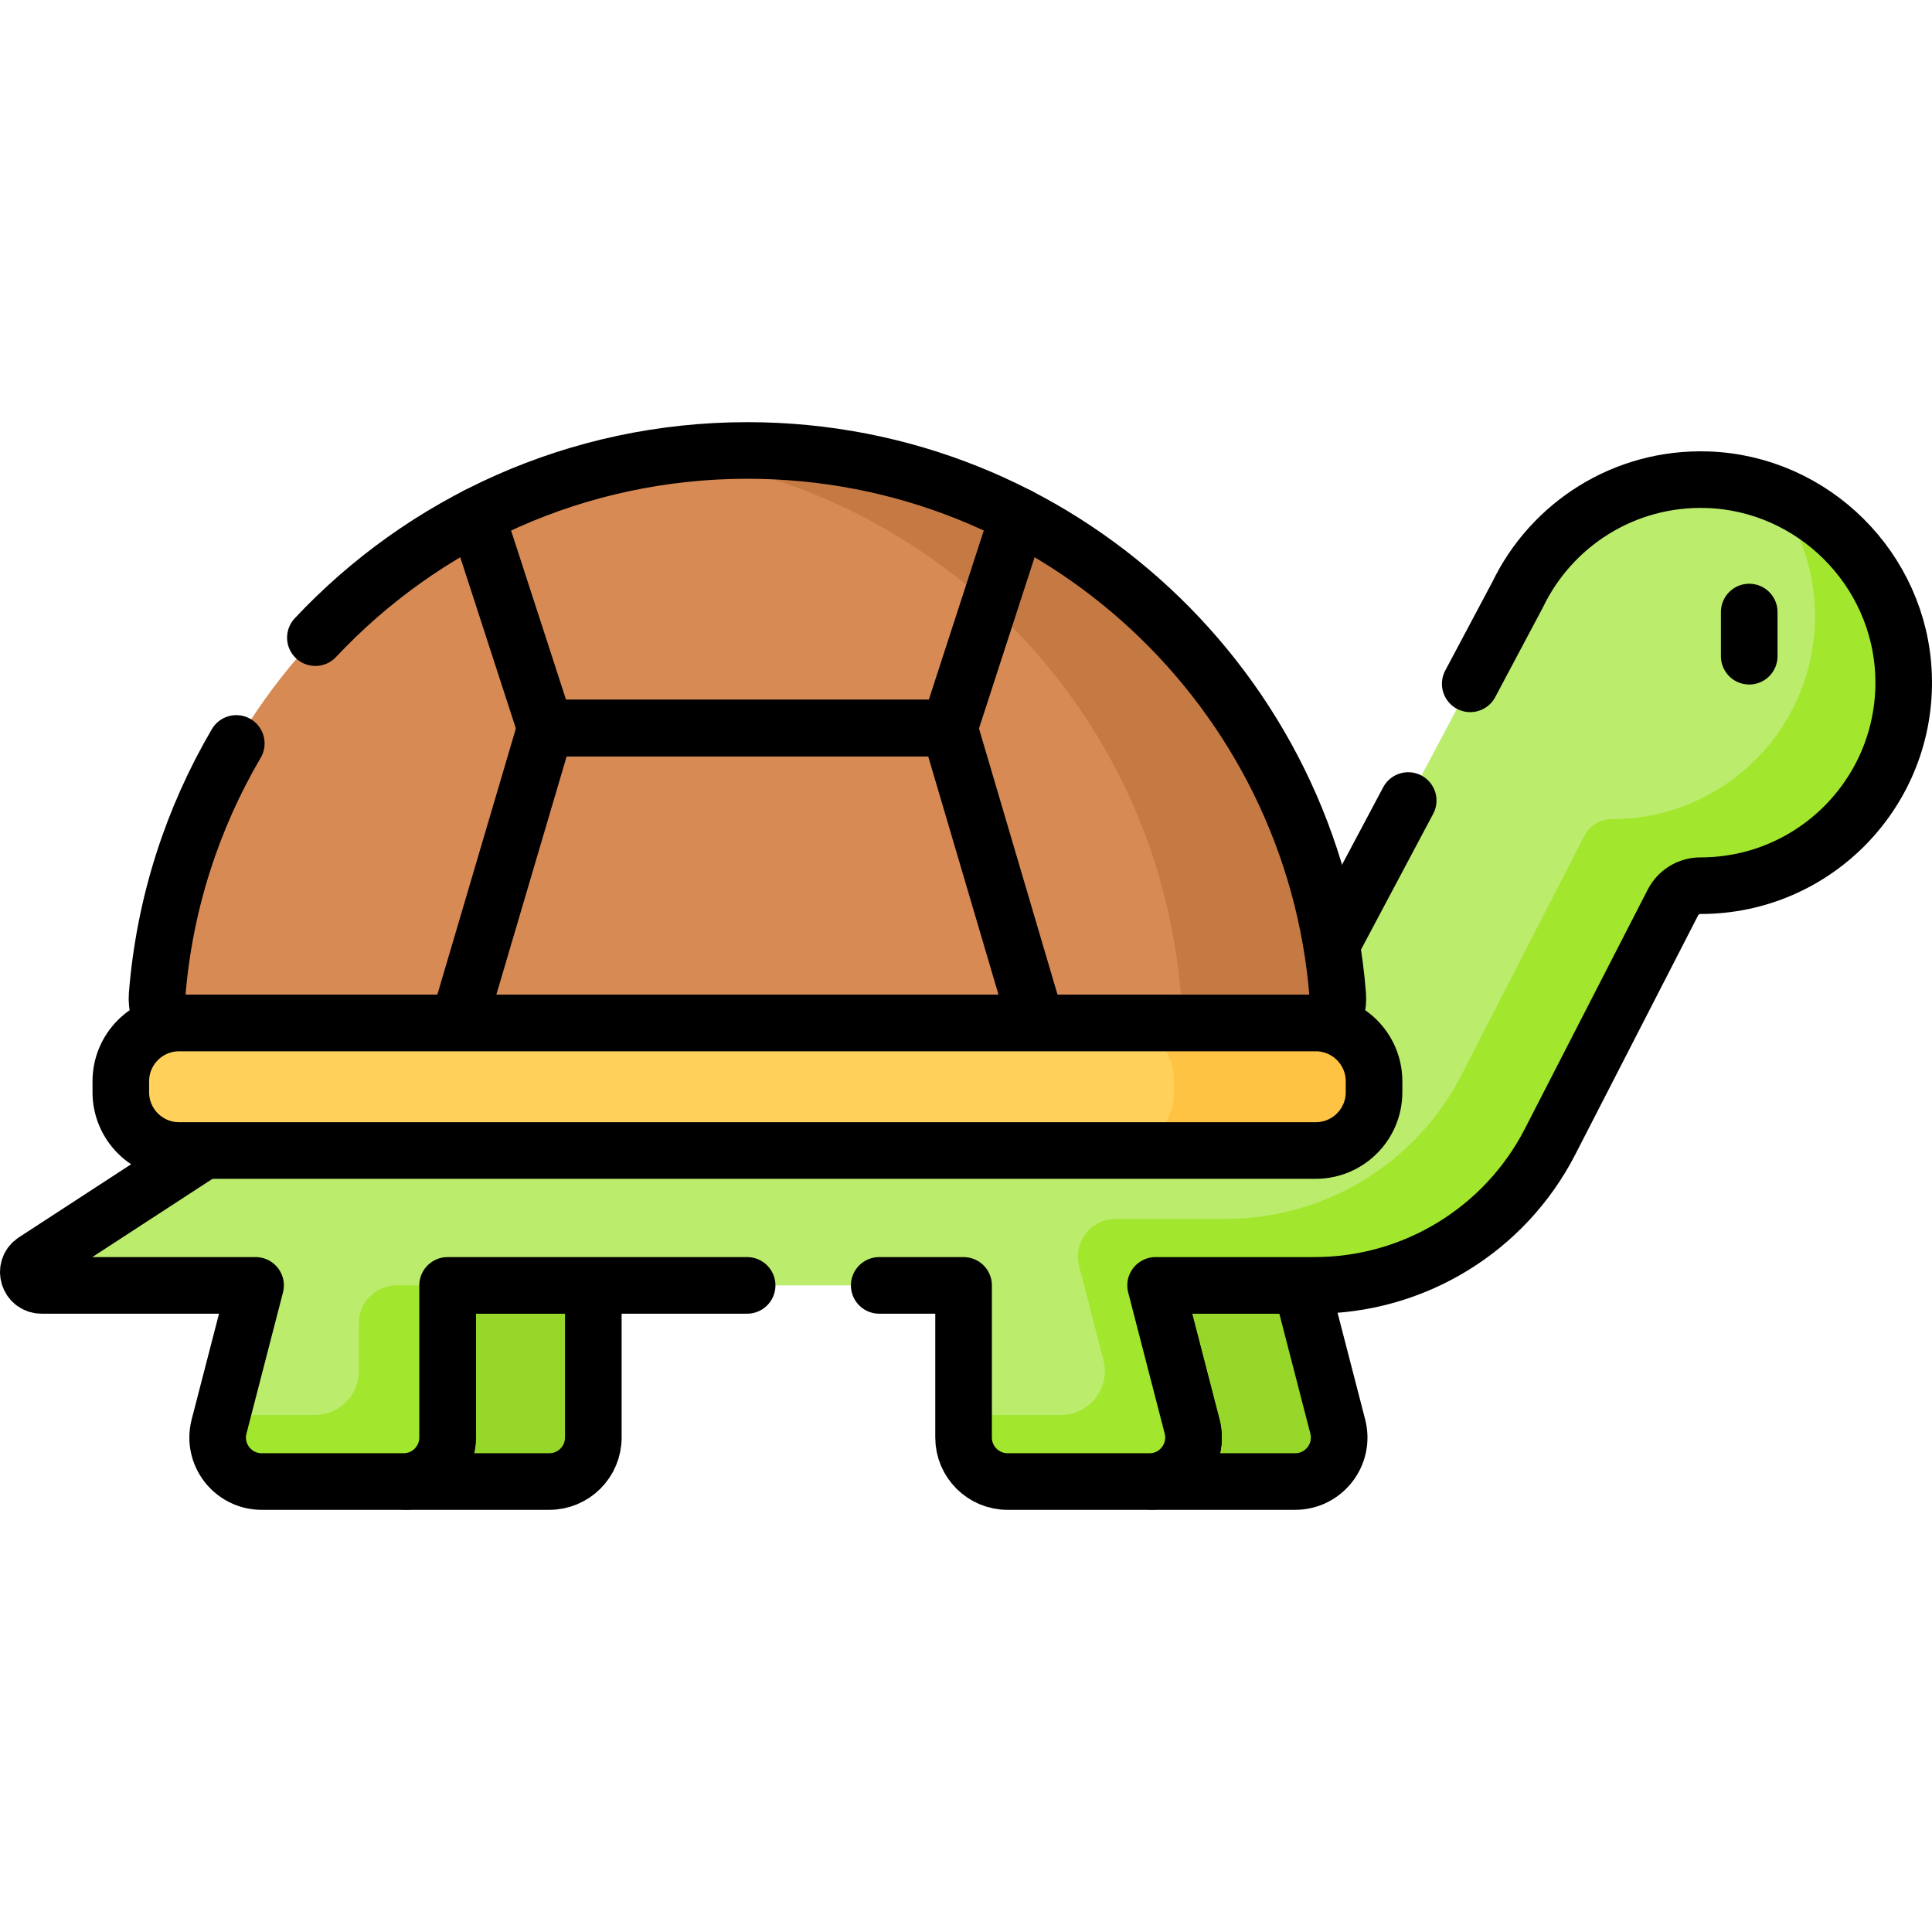 <?xml version="1.0" encoding="UTF-8"?>
<svg xmlns="http://www.w3.org/2000/svg" xmlns:xlink="http://www.w3.org/1999/xlink" version="1.1" id="Capa_1" x="0px" y="0px" viewBox="0 0 512 512" style="enable-background:new 0 0 512 512;" xml:space="preserve" width="512" height="512">
<g>
	<g>
		<path style="fill:#97D729;" d="M118.617,380.954c0,6.258-4.93,11.35-11.116,11.641c0.159,0.006,0.314,0.028,0.475,0.028h37.593&#10;&#9;&#9;&#9;c6.445,0,11.669-5.224,11.669-11.669v-40.314h-38.621V380.954z"/>
		<path style="fill:#97D729;" d="M344.846,340.641h-38.6l9.67,37.392c1.871,7.235-3.445,14.275-10.832,14.564&#10;&#9;&#9;&#9;c0.181,0.008,0.359,0.027,0.542,0.027h37.593c7.631,0,13.208-7.203,11.298-14.591L344.846,340.641z"/>
	</g>
	<g>
		<path style="fill:none;stroke:#000000;stroke-width:15;stroke-linecap:round;stroke-linejoin:round;stroke-miterlimit:10;" d="&#10;&#9;&#9;&#9;M118.617,380.954c0,6.258-4.93,11.35-11.116,11.641c0.159,0.006,0.314,0.028,0.475,0.028h37.593&#10;&#9;&#9;&#9;c6.445,0,11.669-5.224,11.669-11.669v-40.314h-38.621V380.954z"/>
		<path style="fill:none;stroke:#000000;stroke-width:15;stroke-linecap:round;stroke-linejoin:round;stroke-miterlimit:10;" d="&#10;&#9;&#9;&#9;M344.846,340.641h-38.6l9.67,37.392c1.871,7.235-3.445,14.275-10.832,14.564c0.181,0.008,0.359,0.027,0.542,0.027h37.593&#10;&#9;&#9;&#9;c7.631,0,13.208-7.203,11.298-14.591L344.846,340.641z"/>
	</g>
	<path style="fill:#BBEC6C;" d="M504.46,178.814c-1.063-27.999-23.961-50.765-51.965-51.68&#10;&#9;&#9;c-22.116-0.722-41.363,11.907-50.297,30.442l-50.103,94.246c0.623,3.951,1.105,7.937,1.425,11.956&#10;&#9;&#9;c0.204,2.554-0.523,5.101-2.049,7.171l-0.895,1.215l1.468,0.351c6.531,1.56,11.093,7.336,11.093,14.047v2.878&#10;&#9;&#9;c0,7.972-6.485,14.458-14.457,14.458H55.624L9.101,334.191c-2.926,1.905-1.577,6.45,1.915,6.45h56.713l-9.67,37.392&#10;&#9;&#9;c-1.911,7.388,3.667,14.591,11.297,14.591h37.593c6.445,0,11.669-5.224,11.669-11.669v-40.314h136.74v40.314&#10;&#9;&#9;c0,6.445,5.224,11.669,11.669,11.669h37.593c7.631,0,13.208-7.203,11.297-14.591l-9.67-37.392h42.124&#10;&#9;&#9;c26.307,0,50.406-14.713,62.426-38.113l32.546-63.356c1.406-2.737,4.225-4.457,7.302-4.455h0.05&#10;&#9;&#9;C481.106,234.716,505.625,209.485,504.46,178.814z"/>
	<g>
		<g>
			<path style="fill:#A2E62E;" d="M95.117,363.331c0,6.445-5.224,11.669-11.669,11.669H58.842l-0.784,3.033&#10;&#9;&#9;&#9;&#9;c-1.911,7.388,3.667,14.591,11.297,14.591h37.593c6.445,0,11.669-5.224,11.669-11.669v-40.314h-13.5c-5.523,0-10,4.477-10,10&#10;&#9;&#9;&#9;&#9;V363.331z"/>
		</g>
		<path style="fill:#A2E62E;" d="M504.46,178.814c-0.832-21.9-15.022-40.597-34.565-48.142c6.563,8.551,10.631,19.099,11.065,30.518&#10;&#9;&#9;&#9;c1.165,30.671-23.354,55.902-53.766,55.902h-0.05c-3.078,0-5.897,1.721-7.304,4.459l-32.544,63.352&#10;&#9;&#9;&#9;c-12.021,23.401-36.119,38.113-62.426,38.113h-29.209c-6.539,0-11.319,6.173-9.681,12.504l6.437,24.888&#10;&#9;&#9;&#9;c1.911,7.388-3.667,14.591-11.297,14.591h-25.762v5.954c0,6.445,5.224,11.669,11.669,11.669h37.593&#10;&#9;&#9;&#9;c7.631,0,13.208-7.203,11.297-14.591l-9.67-37.392h42.124c26.307,0,50.406-14.713,62.426-38.113l32.544-63.352&#10;&#9;&#9;&#9;c1.406-2.738,4.226-4.459,7.304-4.459h0.05C481.106,234.716,505.625,209.485,504.46,178.814z"/>
	</g>
	<path style="fill:none;stroke:#000000;stroke-width:15;stroke-linecap:round;stroke-linejoin:round;stroke-miterlimit:10;" d="&#10;&#9;&#9;M233,340.641h22.357v40.314c0,6.445,5.224,11.669,11.669,11.669h37.593c7.631,0,13.208-7.203,11.297-14.591l-9.67-37.392h42.125&#10;&#9;&#9;c26.307,0,50.406-14.713,62.426-38.113l32.546-63.356c1.406-2.737,4.225-4.457,7.302-4.455h0.05&#10;&#9;&#9;c30.412,0,54.931-25.231,53.766-55.902c-1.063-27.999-23.961-50.765-51.965-51.68c-22.116-0.722-41.363,11.907-50.297,30.442&#10;&#9;&#9;l-12.572,23.647"/>
	<path style="fill:none;stroke:#000000;stroke-width:15;stroke-linecap:round;stroke-linejoin:round;stroke-miterlimit:10;" d="&#10;&#9;&#9;M54.088,304.897L9.101,334.191c-2.926,1.905-1.577,6.45,1.915,6.45h56.713l-9.67,37.392c-1.911,7.388,3.667,14.591,11.297,14.591&#10;&#9;&#9;h37.593c6.445,0,11.669-5.224,11.669-11.669v-40.314H198"/>
	
		<line style="fill:none;stroke:#000000;stroke-width:15;stroke-linecap:round;stroke-linejoin:round;stroke-miterlimit:10;" x1="373.187" y1="212.147" x2="352.871" y2="250.364"/>
	
		<line style="fill:none;stroke:#000000;stroke-width:15;stroke-linecap:round;stroke-linejoin:round;stroke-miterlimit:10;" x1="463.561" y1="162.196" x2="463.561" y2="173.905"/>
	<g>
		<path style="fill:#D88A55;" d="M47.472,272.104h301.208c0.993,0,1.963,0.101,2.9,0.293c2.043-2.29,3.202-5.374,2.938-8.698&#10;&#9;&#9;&#9;c-6.427-80.776-74.013-144.322-156.442-144.322S48.061,182.923,41.634,263.699c-0.264,3.324,0.894,6.408,2.938,8.698&#10;&#9;&#9;&#9;C45.509,272.205,46.479,272.104,47.472,272.104z"/>
		<path style="fill:#C57A44;" d="M312.921,263.699c0.254,3.186-0.806,6.147-2.693,8.405h38.452c0.993,0,1.963,0.101,2.9,0.293&#10;&#9;&#9;&#9;c2.043-2.29,3.202-5.374,2.938-8.698c-6.427-80.776-74.013-144.322-156.442-144.322c-7.052,0-13.992,0.476-20.798,1.377&#10;&#9;&#9;&#9;C250.022,130.387,307.044,189.834,312.921,263.699z"/>
		<path style="fill:none;stroke:#000000;stroke-width:15;stroke-linecap:round;stroke-linejoin:round;stroke-miterlimit:10;" d="&#10;&#9;&#9;&#9;M62.62,197.018c-11.648,19.854-19.061,42.493-20.986,66.68c-0.233,2.926,0.637,5.666,2.241,7.843&#10;&#9;&#9;&#9;c1.156-0.276,2.356-0.438,3.597-0.438H348.68c1.24,0,2.441,0.162,3.597,0.438c1.604-2.177,2.473-4.917,2.24-7.843&#10;&#9;&#9;&#9;c-6.427-80.776-74.013-144.322-156.442-144.322c-45.161,0-85.865,19.076-114.498,49.609"/>
		
			<polyline style="fill:none;stroke:#000000;stroke-width:15;stroke-linecap:round;stroke-linejoin:round;stroke-miterlimit:10;" points="&#10;&#9;&#9;&#9;126.296,136.721 144.564,192.946 251.588,192.946 269.857,136.721 &#9;&#9;"/>
		
			<polygon style="fill:none;stroke:#000000;stroke-width:15;stroke-linecap:round;stroke-linejoin:round;stroke-miterlimit:10;" points="&#10;&#9;&#9;&#9;274.652,271.104 251.588,192.946 144.564,192.946 121.5,271.104 &#9;&#9;"/>
		<path style="fill:#FFD15B;" d="M32.015,286.561v2.879c0,8.537,6.921,15.457,15.457,15.457H348.68&#10;&#9;&#9;&#9;c8.537,0,15.457-6.921,15.457-15.457v-2.879c0-8.537-6.921-15.457-15.457-15.457H47.472&#10;&#9;&#9;&#9;C38.935,271.104,32.015,278.024,32.015,286.561z"/>
		<path style="fill:#FFC344;" d="M348.68,271.104h-53.015c8.537,0,15.457,6.921,15.457,15.457v2.879&#10;&#9;&#9;&#9;c0,8.537-6.92,15.457-15.457,15.457h53.015c8.537,0,15.457-6.921,15.457-15.457v-2.879&#10;&#9;&#9;&#9;C364.138,278.024,357.217,271.104,348.68,271.104z"/>
		<path style="fill:none;stroke:#000000;stroke-width:15;stroke-linecap:round;stroke-linejoin:round;stroke-miterlimit:10;" d="&#10;&#9;&#9;&#9;M32.015,286.561v2.879c0,8.537,6.921,15.457,15.457,15.457H348.68c8.537,0,15.457-6.921,15.457-15.457v-2.879&#10;&#9;&#9;&#9;c0-8.537-6.921-15.457-15.457-15.457H47.472C38.935,271.104,32.015,278.024,32.015,286.561z"/>
	</g>
</g>















</svg>
